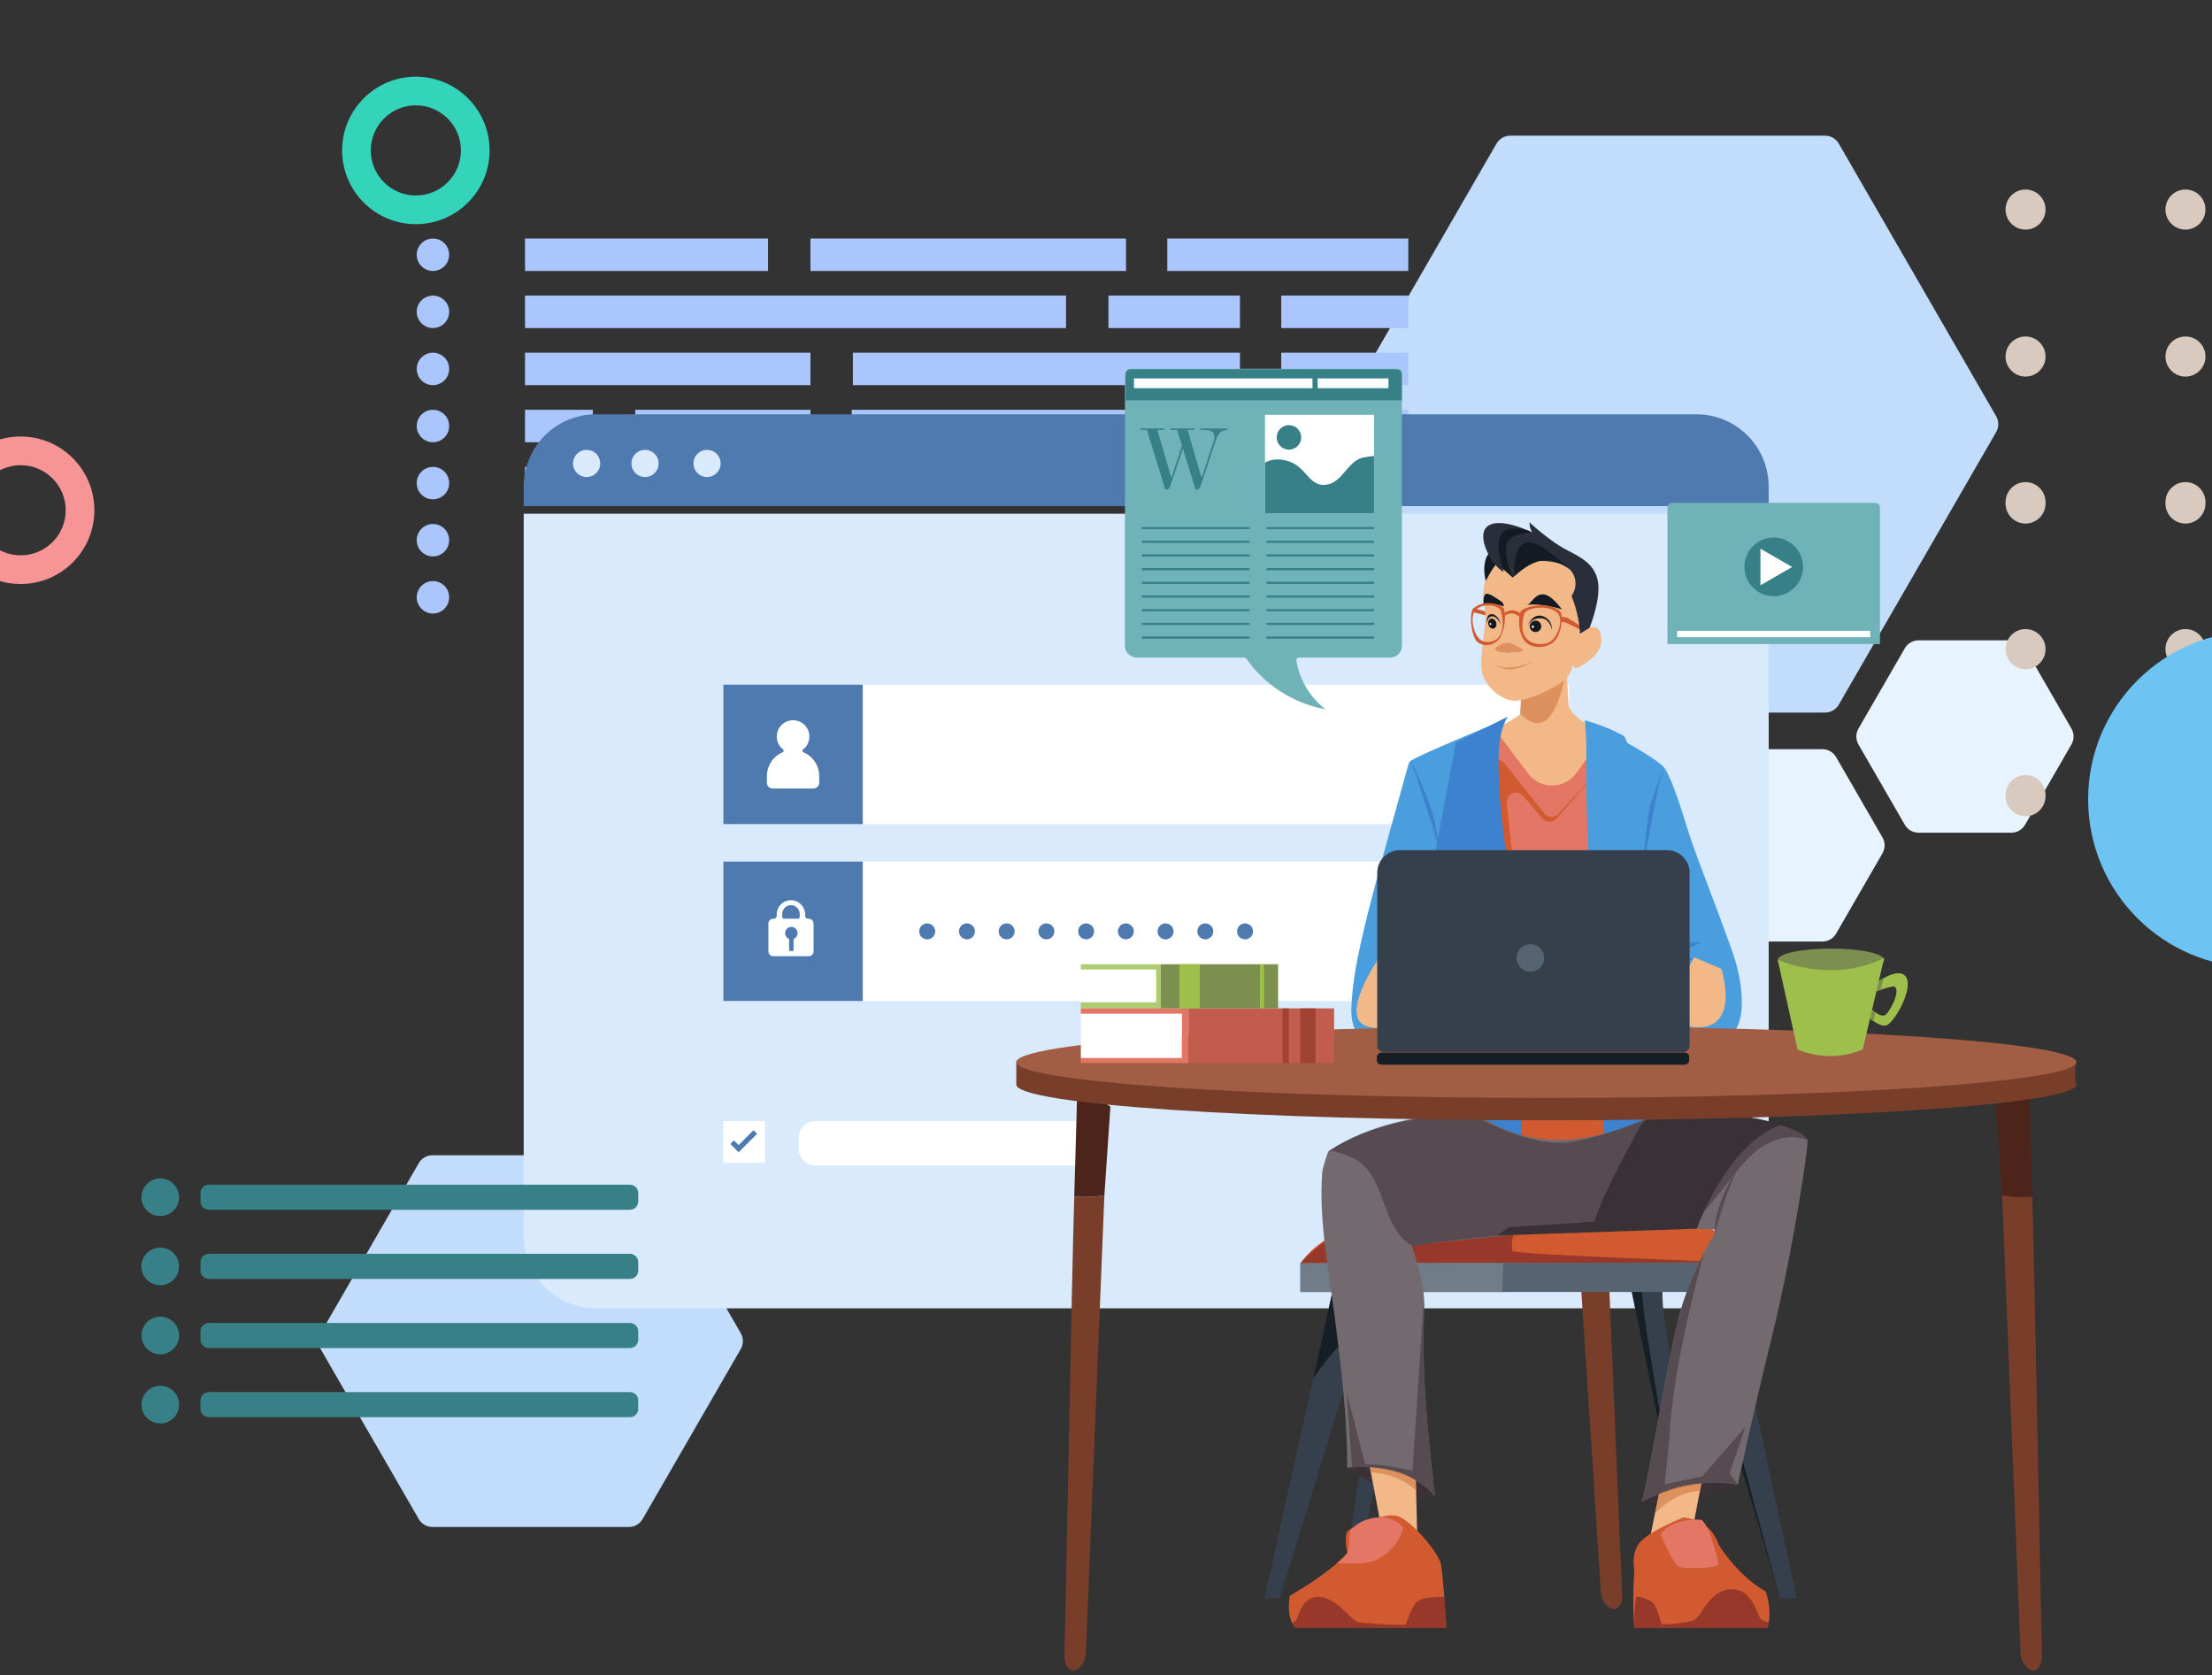 <svg width="375" height="284" viewBox="0 0 375 284" fill="none" xmlns="http://www.w3.org/2000/svg">
<rect x="0" y="0" width="375" height="284" fill="#333333" stroke="none"/>
<path d="M311.72 24.333C311.485 23.927 311.146 23.59 310.74 23.356C310.333 23.122 309.872 22.999 309.402 23H256.027C255.558 23 255.097 23.123 254.69 23.357C254.284 23.591 253.946 23.927 253.71 24.333L227.02 70.561C226.786 70.968 226.662 71.429 226.662 71.899C226.662 72.368 226.786 72.83 227.02 73.236L253.71 119.464C253.946 119.87 254.284 120.207 254.69 120.441C255.097 120.675 255.558 120.798 256.027 120.797H309.406C309.875 120.798 310.336 120.675 310.743 120.441C311.15 120.207 311.488 119.87 311.723 119.464L338.412 73.242C338.648 72.835 338.772 72.374 338.772 71.904C338.772 71.434 338.648 70.973 338.412 70.566L311.72 24.333Z" fill="#C2DDFB"/>
<path d="M343.305 109.889C343.069 109.482 342.731 109.146 342.324 108.912C341.918 108.677 341.456 108.555 340.987 108.555H325.247C324.778 108.555 324.317 108.678 323.91 108.912C323.503 109.146 323.165 109.483 322.929 109.889L315.059 123.521C314.825 123.927 314.701 124.389 314.701 124.858C314.701 125.328 314.825 125.789 315.059 126.196L322.929 139.827C323.165 140.233 323.503 140.57 323.91 140.804C324.317 141.038 324.778 141.161 325.247 141.161H340.987C341.456 141.161 341.918 141.038 342.324 140.804C342.731 140.57 343.069 140.233 343.305 139.827L351.175 126.196C351.41 125.789 351.533 125.328 351.533 124.858C351.533 124.389 351.41 123.927 351.175 123.521L343.305 109.889Z" fill="#E7F3FF"/>
<path d="M311.27 128.337C311.034 127.931 310.696 127.594 310.289 127.36C309.883 127.126 309.421 127.003 308.952 127.004H293.212C292.743 127.004 292.282 127.127 291.875 127.361C291.468 127.595 291.13 127.931 290.894 128.337L283.024 141.968C282.79 142.375 282.666 142.836 282.666 143.306C282.666 143.776 282.79 144.237 283.024 144.644L290.894 158.276C291.13 158.682 291.468 159.019 291.875 159.253C292.282 159.487 292.743 159.61 293.212 159.609H308.952C309.421 159.61 309.883 159.487 310.289 159.253C310.696 159.019 311.034 158.682 311.27 158.276L319.14 144.647C319.374 144.24 319.498 143.779 319.498 143.309C319.498 142.84 319.374 142.378 319.14 141.972L311.27 128.337Z" fill="#E7F3FF"/>
<path d="M108.935 197.17C108.699 196.764 108.361 196.428 107.955 196.194C107.548 195.96 107.087 195.837 106.618 195.837H73.317C72.848 195.837 72.387 195.96 71.98 196.194C71.574 196.428 71.236 196.764 71 197.17L54.35 226.009C54.116 226.416 53.992 226.878 53.992 227.347C53.992 227.817 54.116 228.279 54.35 228.686L71 257.524C71.236 257.93 71.574 258.267 71.98 258.501C72.387 258.735 72.848 258.858 73.317 258.858H106.618C107.087 258.858 107.548 258.735 107.955 258.501C108.361 258.267 108.699 257.93 108.935 257.524L125.586 228.686C125.82 228.279 125.944 227.817 125.944 227.347C125.944 226.878 125.82 226.416 125.586 226.009L108.935 197.17Z" fill="#C2DDFB"/>
<path d="M73.398 40.433C72.853 40.433 72.321 40.594 71.868 40.897C71.416 41.199 71.063 41.629 70.854 42.131C70.646 42.634 70.591 43.188 70.697 43.722C70.803 44.256 71.065 44.746 71.45 45.131C71.835 45.516 72.326 45.778 72.859 45.885C73.393 45.991 73.947 45.937 74.45 45.728C74.953 45.52 75.383 45.167 75.685 44.715C75.987 44.262 76.149 43.73 76.149 43.185C76.149 42.456 75.859 41.756 75.343 41.24C74.827 40.724 74.128 40.434 73.398 40.433Z" fill="#AAC6FC"/>
<path d="M130.206 40.433H89.004V45.938H130.206V40.433Z" fill="#AAC6FC"/>
<path d="M190.892 40.433H137.396V45.938H190.892V40.433Z" fill="#AAC6FC"/>
<path d="M238.749 40.433H197.891V45.938H238.749V40.433Z" fill="#AAC6FC"/>
<path d="M73.398 50.112C72.854 50.112 72.322 50.273 71.869 50.575C71.416 50.877 71.064 51.306 70.855 51.809C70.646 52.312 70.591 52.865 70.697 53.398C70.802 53.932 71.064 54.423 71.448 54.808C71.833 55.193 72.323 55.456 72.856 55.563C73.389 55.67 73.943 55.616 74.446 55.409C74.949 55.201 75.379 54.849 75.682 54.398C75.986 53.946 76.148 53.414 76.149 52.87C76.15 52.508 76.079 52.15 75.941 51.815C75.803 51.481 75.601 51.177 75.345 50.92C75.09 50.664 74.786 50.461 74.452 50.322C74.118 50.184 73.76 50.112 73.398 50.112Z" fill="#AAC6FC"/>
<path d="M180.726 50.112H89.004V55.617H180.726V50.112Z" fill="#AAC6FC"/>
<path d="M210.212 50.112H187.918V55.617H210.212V50.112Z" fill="#AAC6FC"/>
<path d="M238.75 50.112H217.209V55.617H238.75V50.112Z" fill="#AAC6FC"/>
<path d="M73.398 59.79C72.853 59.79 72.321 59.951 71.868 60.253C71.416 60.555 71.063 60.985 70.854 61.488C70.646 61.991 70.591 62.544 70.697 63.078C70.803 63.612 71.065 64.103 71.45 64.488C71.835 64.873 72.326 65.135 72.859 65.241C73.393 65.347 73.947 65.293 74.45 65.085C74.953 64.876 75.383 64.524 75.685 64.071C75.987 63.618 76.149 63.086 76.149 62.542C76.149 61.812 75.859 61.112 75.343 60.596C74.827 60.08 74.128 59.79 73.398 59.79Z" fill="#AAC6FC"/>
<path d="M137.398 59.79H89.004V65.294H137.398V59.79Z" fill="#AAC6FC"/>
<path d="M210.211 59.79H144.59V65.294H210.211V59.79Z" fill="#AAC6FC"/>
<path d="M238.75 59.79H217.209V65.294H238.75V59.79Z" fill="#AAC6FC"/>
<path d="M73.398 69.469C72.853 69.468 72.321 69.63 71.868 69.932C71.416 70.234 71.063 70.664 70.854 71.167C70.646 71.67 70.591 72.223 70.697 72.757C70.803 73.291 71.065 73.781 71.45 74.166C71.835 74.552 72.326 74.814 72.859 74.92C73.393 75.026 73.947 74.972 74.45 74.764C74.953 74.555 75.383 74.203 75.685 73.75C75.987 73.297 76.149 72.765 76.149 72.221C76.149 71.491 75.859 70.791 75.343 70.275C74.827 69.759 74.128 69.469 73.398 69.469Z" fill="#AAC6FC"/>
<path d="M100.498 69.469H89.004V74.973H100.498V69.469Z" fill="#AAC6FC"/>
<path d="M137.398 69.469H107.689V74.973H137.398V69.469Z" fill="#AAC6FC"/>
<path d="M238.749 69.469H144.395V74.973H238.749V69.469Z" fill="#AAC6FC"/>
<path d="M73.398 79.148C72.853 79.147 72.321 79.309 71.868 79.611C71.416 79.913 71.063 80.343 70.854 80.846C70.646 81.349 70.591 81.903 70.697 82.436C70.803 82.97 71.066 83.461 71.451 83.846C71.836 84.231 72.326 84.493 72.86 84.599C73.394 84.705 73.948 84.651 74.451 84.442C74.953 84.234 75.383 83.881 75.686 83.428C75.988 82.975 76.149 82.443 76.149 81.899C76.149 81.169 75.859 80.469 75.343 79.953C74.827 79.437 74.127 79.148 73.398 79.148Z" fill="#AAC6FC"/>
<path d="M130.206 79.148H89.004V84.652H130.206V79.148Z" fill="#AAC6FC"/>
<path d="M210.209 79.148H137.396V84.652H210.209V79.148Z" fill="#AAC6FC"/>
<path d="M238.75 79.148H217.209V84.652H238.75V79.148Z" fill="#AAC6FC"/>
<path d="M73.398 88.825C72.853 88.825 72.321 88.986 71.868 89.288C71.416 89.591 71.063 90.02 70.854 90.523C70.646 91.026 70.591 91.58 70.697 92.114C70.803 92.648 71.065 93.138 71.45 93.523C71.835 93.908 72.326 94.17 72.859 94.277C73.393 94.383 73.947 94.329 74.45 94.12C74.953 93.912 75.383 93.559 75.685 93.107C75.987 92.654 76.149 92.122 76.149 91.577C76.149 90.848 75.859 90.148 75.343 89.632C74.827 89.116 74.128 88.826 73.398 88.825Z" fill="#AAC6FC"/>
<path d="M158 88.825H89.004V94.33H158V88.825Z" fill="#AAC6FC"/>
<path d="M190.894 88.825H165.191V94.33H190.894V88.825Z" fill="#AAC6FC"/>
<path d="M238.749 88.825H197.891V94.33H238.749V88.825Z" fill="#AAC6FC"/>
<path d="M73.398 98.504C72.853 98.504 72.321 98.665 71.868 98.968C71.416 99.27 71.063 99.7 70.854 100.203C70.646 100.706 70.591 101.259 70.697 101.793C70.803 102.327 71.066 102.817 71.451 103.202C71.836 103.587 72.326 103.85 72.86 103.956C73.394 104.062 73.948 104.007 74.451 103.799C74.953 103.59 75.383 103.237 75.686 102.785C75.988 102.332 76.149 101.8 76.149 101.255C76.149 100.526 75.859 99.826 75.343 99.31C74.827 98.794 74.127 98.504 73.398 98.504Z" fill="#AAC6FC"/>
<path d="M111.993 98.504H89.004V104.009H111.993V98.504Z" fill="#AAC6FC"/>
<path d="M210.213 98.504H119.186V104.009H210.213V98.504Z" fill="#AAC6FC"/>
<path d="M238.75 98.504H217.209V104.009H238.75V98.504Z" fill="#AAC6FC"/>
<path d="M287.602 70.237H101.023C97.777 70.237 94.663 71.527 92.368 73.822C90.073 76.118 88.783 79.231 88.783 82.478V85.804H299.842V82.478C299.842 79.231 298.553 76.118 296.257 73.822C293.962 71.527 290.849 70.237 287.602 70.237Z" fill="#4E7AAF"/>
<path d="M88.783 209.55C88.783 211.158 89.1 212.749 89.715 214.235C90.33 215.72 91.231 217.069 92.368 218.206C93.504 219.343 94.854 220.244 96.339 220.859C97.824 221.475 99.416 221.791 101.023 221.791H287.602C289.21 221.791 290.801 221.475 292.287 220.859C293.772 220.244 295.121 219.343 296.258 218.206C297.394 217.069 298.296 215.72 298.911 214.235C299.526 212.749 299.842 211.158 299.842 209.55V87.092H88.783V209.55Z" fill="#D8EAFC"/>
<path d="M265.992 116.065H122.629V139.704H265.992V116.065Z" fill="white"/>
<path d="M146.268 116.065H122.629V139.704H146.268V116.065Z" fill="#4E7AAF"/>
<path d="M136.193 127.518C136.149 127.5 136.111 127.47 136.083 127.432C136.054 127.394 136.036 127.349 136.03 127.302C136.024 127.255 136.03 127.207 136.048 127.163C136.066 127.119 136.095 127.081 136.133 127.052C136.424 126.83 136.668 126.552 136.851 126.235C137.033 125.917 137.15 125.566 137.195 125.203C137.242 124.828 137.211 124.447 137.105 124.084C136.998 123.721 136.819 123.384 136.577 123.094C136.336 122.803 136.037 122.565 135.7 122.394C135.362 122.223 134.994 122.123 134.616 122.1C134.239 122.077 133.861 122.132 133.506 122.261C133.15 122.39 132.825 122.591 132.55 122.85C132.275 123.11 132.057 123.423 131.907 123.77C131.758 124.117 131.682 124.492 131.683 124.87C131.683 125.291 131.78 125.707 131.968 126.085C132.155 126.463 132.426 126.793 132.762 127.048C132.799 127.078 132.829 127.117 132.847 127.161C132.865 127.206 132.871 127.254 132.865 127.301C132.859 127.349 132.84 127.394 132.812 127.432C132.783 127.47 132.745 127.501 132.701 127.52C131.904 127.858 131.224 128.422 130.746 129.144C130.268 129.865 130.013 130.711 130.012 131.576V132.687C130.012 132.816 130.037 132.944 130.086 133.063C130.135 133.182 130.208 133.291 130.299 133.382C130.39 133.473 130.498 133.545 130.617 133.595C130.736 133.644 130.864 133.67 130.993 133.67H137.905C138.034 133.67 138.162 133.644 138.281 133.595C138.4 133.545 138.508 133.473 138.599 133.382C138.69 133.291 138.763 133.182 138.812 133.063C138.861 132.944 138.886 132.816 138.886 132.687V131.576C138.885 130.71 138.629 129.864 138.15 129.142C137.671 128.421 136.99 127.856 136.193 127.518Z" fill="white"/>
<path d="M265.992 146.053H122.629V169.692H265.992V146.053Z" fill="white"/>
<path d="M146.268 146.053H122.629V169.692H146.268V146.053Z" fill="#4E7AAF"/>
<path d="M137.09 155.744H136.979C136.855 155.744 136.736 155.694 136.648 155.607C136.56 155.519 136.51 155.399 136.51 155.275V155.077C136.51 153.818 135.571 152.727 134.318 152.613C133.983 152.582 133.645 152.621 133.326 152.728C133.007 152.835 132.714 153.007 132.466 153.234C132.217 153.46 132.018 153.736 131.882 154.044C131.746 154.351 131.675 154.684 131.675 155.021V155.275C131.675 155.399 131.625 155.519 131.537 155.607C131.45 155.694 131.33 155.744 131.206 155.744H131.095C130.877 155.744 130.668 155.831 130.513 155.986C130.359 156.14 130.272 156.349 130.271 156.567V161.274C130.271 161.493 130.358 161.703 130.512 161.859C130.666 162.014 130.876 162.102 131.095 162.104H137.095C137.204 162.104 137.312 162.083 137.413 162.041C137.514 161.999 137.605 161.938 137.682 161.861C137.76 161.784 137.821 161.692 137.863 161.592C137.904 161.491 137.926 161.383 137.926 161.274V156.567C137.925 156.458 137.903 156.351 137.861 156.25C137.818 156.15 137.756 156.059 137.679 155.982C137.601 155.906 137.509 155.845 137.408 155.805C137.307 155.764 137.199 155.743 137.09 155.744ZM134.535 159.175V161.126C134.535 161.149 134.526 161.171 134.509 161.187C134.493 161.204 134.471 161.213 134.448 161.213H133.865C133.842 161.212 133.82 161.203 133.803 161.187C133.787 161.171 133.778 161.149 133.777 161.126V159.175C133.547 159.086 133.354 158.92 133.234 158.705C133.113 158.489 133.072 158.239 133.117 157.996C133.162 157.753 133.291 157.534 133.48 157.376C133.67 157.218 133.909 157.132 134.156 157.132C134.403 157.132 134.642 157.218 134.832 157.376C135.021 157.534 135.15 157.753 135.195 157.996C135.24 158.239 135.199 158.489 135.078 158.705C134.957 158.92 134.765 159.086 134.535 159.175ZM135.581 155.404C135.581 155.494 135.546 155.581 135.482 155.644C135.418 155.708 135.332 155.744 135.241 155.744H132.944C132.854 155.744 132.767 155.708 132.703 155.644C132.64 155.581 132.604 155.494 132.604 155.404V154.931C132.604 154.714 132.652 154.5 132.743 154.303C132.835 154.106 132.968 153.932 133.134 153.792C133.299 153.653 133.494 153.551 133.703 153.493C133.912 153.436 134.131 153.425 134.345 153.462C134.696 153.527 135.013 153.714 135.24 153.99C135.467 154.267 135.588 154.614 135.584 154.972L135.581 155.404Z" fill="white"/>
<path d="M157.188 156.536C156.921 156.536 156.659 156.615 156.436 156.764C156.214 156.912 156.04 157.123 155.937 157.371C155.835 157.618 155.808 157.89 155.86 158.153C155.912 158.415 156.041 158.657 156.23 158.846C156.419 159.035 156.66 159.164 156.923 159.217C157.185 159.269 157.458 159.242 157.705 159.14C157.952 159.037 158.164 158.864 158.312 158.641C158.461 158.419 158.541 158.157 158.541 157.889C158.541 157.531 158.398 157.187 158.145 156.933C157.891 156.679 157.547 156.536 157.188 156.536Z" fill="#4E7AAF"/>
<path d="M163.924 159.239C164.671 159.239 165.277 158.633 165.277 157.886C165.277 157.139 164.671 156.533 163.924 156.533C163.176 156.533 162.57 157.139 162.57 157.886C162.57 158.633 163.176 159.239 163.924 159.239Z" fill="#4E7AAF"/>
<path d="M170.658 159.239C171.405 159.239 172.011 158.633 172.011 157.886C172.011 157.139 171.405 156.533 170.658 156.533C169.911 156.533 169.305 157.139 169.305 157.886C169.305 158.633 169.911 159.239 170.658 159.239Z" fill="#4E7AAF"/>
<path d="M177.394 159.239C178.142 159.239 178.748 158.633 178.748 157.886C178.748 157.139 178.142 156.533 177.394 156.533C176.647 156.533 176.041 157.139 176.041 157.886C176.041 158.633 176.647 159.239 177.394 159.239Z" fill="#4E7AAF"/>
<path d="M184.129 159.239C184.876 159.239 185.482 158.633 185.482 157.886C185.482 157.139 184.876 156.533 184.129 156.533C183.381 156.533 182.775 157.139 182.775 157.886C182.775 158.633 183.381 159.239 184.129 159.239Z" fill="#4E7AAF"/>
<path d="M190.865 159.239C191.612 159.239 192.218 158.633 192.218 157.886C192.218 157.139 191.612 156.533 190.865 156.533C190.118 156.533 189.512 157.139 189.512 157.886C189.512 158.633 190.118 159.239 190.865 159.239Z" fill="#4E7AAF"/>
<path d="M197.599 156.536C197.332 156.536 197.07 156.615 196.848 156.764C196.625 156.913 196.452 157.124 196.349 157.371C196.247 157.619 196.22 157.891 196.272 158.153C196.324 158.416 196.453 158.657 196.642 158.846C196.832 159.036 197.073 159.164 197.335 159.217C197.598 159.269 197.87 159.242 198.117 159.14C198.365 159.037 198.576 158.864 198.725 158.641C198.873 158.419 198.953 158.157 198.953 157.889C198.953 157.712 198.918 157.536 198.85 157.371C198.782 157.207 198.682 157.058 198.557 156.932C198.431 156.806 198.282 156.707 198.117 156.639C197.953 156.571 197.777 156.536 197.599 156.536Z" fill="#4E7AAF"/>
<path d="M204.336 159.239C205.083 159.239 205.689 158.633 205.689 157.886C205.689 157.139 205.083 156.533 204.336 156.533C203.588 156.533 202.982 157.139 202.982 157.886C202.982 158.633 203.588 159.239 204.336 159.239Z" fill="#4E7AAF"/>
<path d="M211.072 156.536C210.804 156.536 210.543 156.615 210.32 156.764C210.098 156.913 209.924 157.124 209.822 157.371C209.719 157.619 209.693 157.891 209.745 158.153C209.797 158.416 209.926 158.657 210.115 158.846C210.304 159.036 210.546 159.164 210.808 159.217C211.071 159.269 211.343 159.242 211.59 159.14C211.837 159.037 212.049 158.864 212.197 158.641C212.346 158.419 212.425 158.157 212.425 157.889C212.426 157.712 212.391 157.536 212.323 157.371C212.255 157.207 212.155 157.058 212.029 156.932C211.904 156.806 211.754 156.707 211.59 156.639C211.426 156.571 211.25 156.536 211.072 156.536Z" fill="#4E7AAF"/>
<path d="M129.692 190.046H122.629V197.109H129.692V190.046Z" fill="white"/>
<path d="M125.219 194.118L124.418 193.318L123.811 193.926L125.219 195.334L128.342 192.211L127.734 191.604L125.219 194.118Z" fill="#4E7AAF"/>
<path d="M184.725 190.046H138.273C136.677 190.046 135.383 191.34 135.383 192.936V194.704C135.383 196.3 136.677 197.594 138.273 197.594H184.725C186.321 197.594 187.615 196.3 187.615 194.704V192.936C187.615 191.34 186.321 190.046 184.725 190.046Z" fill="white"/>
<path d="M263.871 188.448H256.92C255.748 188.448 254.799 189.398 254.799 190.569V191.867C254.799 193.038 255.748 193.988 256.92 193.988H263.871C265.042 193.988 265.992 193.038 265.992 191.867V190.569C265.992 189.398 265.042 188.448 263.871 188.448Z" fill="white"/>
<path d="M99.449 76.258C98.993 76.258 98.547 76.393 98.168 76.646C97.788 76.9 97.493 77.26 97.318 77.681C97.144 78.103 97.098 78.567 97.187 79.014C97.276 79.462 97.496 79.873 97.818 80.195C98.141 80.518 98.552 80.738 98.999 80.827C99.447 80.916 99.91 80.87 100.332 80.695C100.753 80.521 101.114 80.225 101.367 79.846C101.621 79.466 101.756 79.02 101.756 78.564C101.756 77.953 101.513 77.366 101.08 76.933C100.648 76.501 100.061 76.258 99.449 76.258Z" fill="#D8EAFC"/>
<path d="M109.354 76.258C108.897 76.258 108.451 76.393 108.072 76.646C107.693 76.9 107.397 77.26 107.222 77.681C107.048 78.103 107.002 78.567 107.091 79.014C107.18 79.462 107.4 79.873 107.722 80.195C108.045 80.518 108.456 80.738 108.904 80.827C109.351 80.916 109.815 80.87 110.236 80.695C110.658 80.521 111.018 80.225 111.271 79.846C111.525 79.466 111.66 79.02 111.66 78.564C111.66 78.261 111.601 77.961 111.485 77.681C111.369 77.401 111.199 77.147 110.985 76.933C110.771 76.719 110.516 76.549 110.236 76.433C109.957 76.317 109.656 76.257 109.354 76.258Z" fill="#D8EAFC"/>
<path d="M119.865 76.258C119.409 76.258 118.963 76.393 118.584 76.646C118.204 76.9 117.909 77.26 117.734 77.681C117.56 78.103 117.514 78.567 117.603 79.014C117.692 79.462 117.912 79.873 118.234 80.195C118.557 80.518 118.968 80.738 119.415 80.827C119.863 80.916 120.326 80.87 120.748 80.695C121.169 80.521 121.53 80.225 121.783 79.846C122.037 79.466 122.172 79.02 122.172 78.564C122.172 77.953 121.929 77.366 121.496 76.933C121.064 76.501 120.477 76.258 119.865 76.258Z" fill="#D8EAFC"/>
<path d="M30.115 204.18C30.789 202.552 30.016 200.686 28.389 200.012C26.761 199.338 24.895 200.11 24.221 201.738C23.547 203.366 24.32 205.232 25.947 205.906C27.575 206.58 29.441 205.807 30.115 204.18Z" fill="#388087"/>
<path d="M106.795 200.833H35.394C34.618 200.833 33.988 201.462 33.988 202.238V203.68C33.988 204.457 34.618 205.086 35.394 205.086H106.795C107.571 205.086 108.2 204.457 108.2 203.68V202.238C108.2 201.462 107.571 200.833 106.795 200.833Z" fill="#388087"/>
<path d="M27.89 217.791C29.605 217.386 30.667 215.668 30.262 213.953C29.858 212.238 28.14 211.176 26.425 211.581C24.71 211.986 23.648 213.704 24.053 215.419C24.458 217.133 26.176 218.195 27.89 217.791Z" fill="#388087"/>
<path d="M106.795 212.552H35.394C34.618 212.552 33.988 213.182 33.988 213.958V215.4C33.988 216.176 34.618 216.806 35.394 216.806H106.795C107.571 216.806 108.2 216.176 108.2 215.4V213.958C108.2 213.182 107.571 212.552 106.795 212.552Z" fill="#388087"/>
<path d="M27.689 229.54C29.428 229.258 30.608 227.619 30.326 225.88C30.044 224.141 28.405 222.961 26.666 223.243C24.927 223.525 23.746 225.164 24.029 226.903C24.311 228.642 25.95 229.823 27.689 229.54Z" fill="#388087"/>
<path d="M106.795 224.271H35.394C34.618 224.271 33.988 224.901 33.988 225.677V227.119C33.988 227.895 34.618 228.525 35.394 228.525H106.795C107.571 228.525 108.2 227.895 108.2 227.119V225.677C108.2 224.901 107.571 224.271 106.795 224.271Z" fill="#388087"/>
<path d="M27.691 241.26C29.43 240.978 30.61 239.339 30.328 237.6C30.046 235.861 28.407 234.68 26.668 234.962C24.929 235.245 23.748 236.883 24.031 238.622C24.313 240.361 25.951 241.542 27.691 241.26Z" fill="#388087"/>
<path d="M106.795 235.991H35.394C34.618 235.991 33.988 236.62 33.988 237.397V238.839C33.988 239.615 34.618 240.244 35.394 240.244H106.795C107.571 240.244 108.2 239.615 108.2 238.839V237.397C108.2 236.62 107.571 235.991 106.795 235.991Z" fill="#388087"/>
<path d="M274.215 272.571C273.68 272.942 272.898 272.956 271.888 271.566C271.619 271.177 271.457 270.725 271.418 270.254L267.006 202.241C268.684 202.54 270.39 202.659 272.093 202.595C272.828 216.422 274.796 266.545 275.02 270.578C275.062 271.405 274.762 272.191 274.215 272.571Z" fill="#783E2A"/>
<path d="M271.284 185.939C271.242 186.333 271.608 193.573 272.088 202.596C270.385 202.66 268.679 202.541 267.001 202.243L265.734 189.08L271.284 185.939Z" fill="#4C2419"/>
<path fill-rule="evenodd" clip-rule="evenodd" d="M220.408 214.24C220.408 214.24 224.26 207.906 233.771 207.308C243.282 206.709 281.427 204.769 286.521 206.559C293.37 208.965 295.431 214.24 295.431 214.24H220.408Z" fill="#D15A30"/>
<g opacity="0.54">
<path fill-rule="evenodd" clip-rule="evenodd" d="M295.241 214.014C295.241 214.014 256.476 212.709 256.385 212.046C255.819 207.976 259.061 206.123 259.061 206.123C259.061 206.123 233.507 206.476 228.814 208.231C224.121 209.985 220.461 214.138 220.461 214.138L295.241 214.014Z" fill="#681C27"/>
</g>
<path fill-rule="evenodd" clip-rule="evenodd" d="M235.244 218.451L227.25 270.984H229.011L240.111 218.451H235.244Z" fill="#36404C"/>
<path fill-rule="evenodd" clip-rule="evenodd" d="M281.828 218.891H276.476L276.445 219.023H276.648L287.251 270.984H289.151L282.139 223.286C281.926 221.831 281.822 220.362 281.828 218.891Z" fill="#36404C"/>
<path fill-rule="evenodd" clip-rule="evenodd" d="M278.393 218.945H276.631L287.25 270.983C287.25 270.983 278.405 225.339 278.393 218.945Z" fill="#161E26"/>
<path fill-rule="evenodd" clip-rule="evenodd" d="M239.051 223.708C239.051 223.708 235.176 228.591 232.918 233.73L235.127 219.207L239.995 219.023L239.051 223.708Z" fill="#161E26"/>
<path fill-rule="evenodd" clip-rule="evenodd" d="M226.009 218.451L214.357 270.984H216.924L233.104 218.451H226.009Z" fill="#36404C"/>
<path fill-rule="evenodd" clip-rule="evenodd" d="M220.457 214.14V219.022H296.02V214.012L220.457 214.14Z" fill="#566371"/>
<path fill-rule="evenodd" clip-rule="evenodd" d="M254.87 214.087L254.645 219.022H220.457V214.14L254.87 214.087Z" fill="#707C87"/>
<path fill-rule="evenodd" clip-rule="evenodd" d="M293.915 218.891H286.114L286.068 219.023H286.362L301.816 270.984H304.584L294.362 223.286C294.055 221.842 293.905 220.368 293.915 218.891Z" fill="#36404C"/>
<path fill-rule="evenodd" clip-rule="evenodd" d="M288.908 218.945H286.34L301.816 270.983C301.816 270.983 288.925 225.339 288.908 218.945Z" fill="#161E26"/>
<path fill-rule="evenodd" clip-rule="evenodd" d="M231.558 223.708C231.558 223.708 225.909 228.591 222.619 233.73L225.839 219.207L232.935 219.023L231.558 223.708Z" fill="#161E26"/>
<path d="M253.539 122.637C253.539 122.637 253.331 123.417 253.331 123.42L253.312 123.502C253.312 123.502 246.096 150.829 242.597 164.098V165.828C242.597 166.395 249.197 171.971 249.656 173.817C249.88 174.714 245.421 175.829 244.822 175.994C241.497 176.913 237.817 177.601 234.37 177.117C232.763 176.892 231.033 176.351 230.045 174.986C228.933 173.462 229.056 171.425 229.161 169.64C229.465 164.796 230.644 160.07 231.756 155.362C232.868 150.654 238.8 129.453 238.81 129.442C238.888 129.264 239.003 129.104 239.148 128.974C239.168 128.96 239.19 128.947 239.216 128.932H239.222C240.166 128.34 243.48 126.881 246.682 125.512C249.493 124.312 252.218 123.188 253.179 122.793C253.409 122.692 253.539 122.637 253.539 122.637Z" fill="#4A9EDD"/>
<path d="M265.405 109.616C265.405 109.616 265.804 117.648 265.9 119.395C265.995 121.142 269.803 123.265 269.803 123.265C269.803 123.265 268.702 138.093 263.218 138.536C257.734 138.978 252.715 123.932 252.715 123.932C252.715 123.932 257.58 121.594 257.713 120.949C257.847 120.304 257.852 118.345 257.852 118.345C257.852 118.345 262.561 114.453 265.405 109.616Z" fill="#F3B888"/>
<g style="mix-blend-mode:multiply" opacity="0.6">
<path d="M265.59 112.672C265.59 112.672 264.002 127.418 257.715 120.951L257.853 118.346C257.853 118.346 262.396 116.739 265.403 109.617L265.59 112.672Z" fill="#CF7743"/>
</g>
<path d="M251.82 115.395C251.82 115.395 251.82 115.402 251.83 115.409C252.805 117.125 254.722 118.602 256.473 118.784C258.743 119.024 263.366 116.699 264.912 115.547C265.608 115.054 266.131 114.353 266.406 113.545C266.996 111.777 267.378 109.378 268.096 107.432C268.233 107.062 268.361 106.712 268.479 106.367C269.333 103.896 269.709 101.995 269.386 99.694C269.015 97.07 264.291 94.981 263.641 94.576C258.16 91.177 254.217 93.748 252.723 96.243C252.273 97.006 251.94 97.832 251.734 98.694V98.703C251.514 99.584 251.425 100.493 251.47 101.4C251.47 101.4 251.594 102.017 251.704 102.847C251.722 102.97 251.736 103.102 251.752 103.236C251.802 103.679 251.806 104.373 251.815 104.829C251.83 105.591 251.591 107.176 251.38 109.048C251.356 109.251 251.334 109.456 251.311 109.659C251.146 111.273 251.047 112.872 251.234 113.86C251.343 114.401 251.541 114.919 251.82 115.395Z" fill="#F3B888"/>
<path d="M267.45 107.573C267.45 107.573 268.839 106.236 270.201 106.304C271.562 106.372 271.864 108.856 270.965 110.31C270.067 111.765 269.067 112.176 267.852 113.029C266.636 113.881 266.229 111.84 266.229 111.84C266.229 111.84 265.694 108.94 267.45 107.573Z" fill="#F3B888"/>
<path d="M259.363 106.403C259.407 106.592 259.507 106.763 259.649 106.895C259.791 107.027 259.969 107.114 260.161 107.145C260.353 107.176 260.549 107.149 260.725 107.069C260.902 106.988 261.05 106.857 261.152 106.692C261.254 106.527 261.305 106.335 261.298 106.141C261.291 105.947 261.227 105.76 261.113 105.602C261 105.445 260.842 105.325 260.66 105.257C260.478 105.189 260.281 105.177 260.092 105.222C259.966 105.251 259.848 105.305 259.743 105.38C259.638 105.456 259.55 105.551 259.482 105.661C259.414 105.771 259.369 105.893 259.348 106.02C259.328 106.147 259.333 106.277 259.363 106.403Z" fill="#141A22"/>
<path d="M259.863 106.443C259.975 106.443 260.065 106.352 260.065 106.24C260.065 106.128 259.975 106.037 259.863 106.037C259.751 106.037 259.66 106.128 259.66 106.24C259.66 106.352 259.751 106.443 259.863 106.443Z" fill="white"/>
<path d="M258.949 106.245C258.949 106.245 259.272 104.875 261.04 104.802C262.808 104.729 263.079 106.779 263.079 106.779C263.079 106.779 263.257 105.172 261.702 104.514C260.055 103.808 259.036 105.673 258.949 106.245Z" fill="#141A22"/>
<path d="M252.34 105.916C252.479 106.372 252.885 106.658 253.245 106.541C253.606 106.425 253.788 105.973 253.648 105.517C253.509 105.061 253.105 104.782 252.743 104.892C252.38 105.002 252.201 105.461 252.34 105.916Z" fill="#141A22"/>
<path d="M252.731 105.943C252.805 105.921 252.842 105.826 252.814 105.732C252.785 105.638 252.701 105.58 252.627 105.603C252.553 105.626 252.515 105.72 252.544 105.814C252.573 105.908 252.656 105.966 252.731 105.943Z" fill="white"/>
<path d="M254.456 105.982C254.456 105.982 253.942 104.51 252.986 104.48C252.029 104.451 252.034 105.988 252.034 105.988C252.034 105.988 251.903 104.42 252.55 104.165C253.196 103.911 254.118 104.446 254.456 105.982Z" fill="#141A22"/>
<g style="mix-blend-mode:multiply" opacity="0.6">
<path d="M259.886 112.149C259.886 112.149 255.624 114.181 253.287 112.497C253.287 112.497 254.428 113.711 256.525 113.441C258.246 113.221 259.886 112.149 259.886 112.149Z" fill="#CF7743"/>
</g>
<path d="M254.984 102.789L254.827 102.273L254.531 101.988C254.531 101.988 252.833 100.72 252.139 100.652C251.444 100.584 251.496 101.82 251.481 102.011C251.466 102.203 251.711 102.671 251.711 102.671C251.711 102.671 252.058 101.857 254.984 102.789Z" fill="#141A22"/>
<path d="M258.957 102.539L259.377 102.236C259.377 102.236 260.409 100.844 261.162 100.794C261.162 100.794 261.647 100.59 262.463 101.015C263.506 101.559 264.802 103.3 264.802 103.3C264.802 103.3 261.278 102.191 258.957 102.539Z" fill="#141A22"/>
<path d="M251.823 104.311L249.711 103.771C249.711 103.771 249.528 103.115 249.819 103.119C250.109 103.122 251.787 103.656 251.787 103.656L251.823 104.311Z" fill="#D15A30"/>
<path d="M250.378 108.727C251.397 109.801 253.632 109.518 254.456 107.825C255.28 106.132 255.232 103.892 254.95 103.199C254.668 102.506 251.717 101.445 249.813 103.119C249.025 103.815 249.36 107.654 250.378 108.727ZM249.984 103.654C251.061 102.09 254.207 102.461 254.484 103.666C255.638 108.673 252.791 109.052 251.547 108.743C249.963 108.349 249.134 104.884 249.984 103.654Z" fill="#D15A30"/>
<path d="M258.286 108.407C259.328 110.073 262.058 109.944 263.308 108.901C264.681 107.75 265.277 104.133 264.297 103.452C261.933 101.822 258.131 102.975 257.803 103.661C257.476 104.347 257.246 106.739 258.286 108.407ZM258.385 104.111C258.705 102.917 262.753 102.445 264.099 103.977C265.161 105.187 264.008 108.691 262.07 109.098C260.545 109.42 257.051 109.077 258.385 104.111Z" fill="#D15A30"/>
<path d="M255.107 103.84L255.138 104.38C256.546 103.361 257.61 104.627 257.61 104.627L257.704 103.946C256.379 102.926 255.107 103.84 255.107 103.84Z" fill="#D15A30"/>
<path d="M264.768 104.549L264.748 105.422C265.019 105.429 265.286 105.483 265.539 105.58C265.873 105.728 268.176 106.879 268.176 106.879L268.647 106.566C268.647 106.566 265.928 104.808 265.654 104.704C265.364 104.623 265.067 104.572 264.768 104.549Z" fill="#D15A30"/>
<path d="M250.269 107.976C249.991 107.736 250.208 109.005 250.93 109.017C251.337 109.024 250.546 108.216 250.269 107.976Z" fill="#D15A30"/>
<path d="M258.489 108.096C258.25 107.89 258.437 108.981 259.058 108.992C259.408 108.998 258.727 108.302 258.489 108.096Z" fill="#D15A30"/>
<g style="mix-blend-mode:multiply" opacity="0.6">
<path d="M256.913 109.411C256.249 109.005 255.499 108.704 254.656 109.173C253.814 109.643 253.309 109.727 253.531 110.111C253.752 110.496 254.676 110.576 254.676 110.576C254.845 110.53 255.024 110.538 255.188 110.598C255.553 110.698 255.94 110.688 256.3 110.57C256.588 110.446 256.678 110.545 256.94 110.597C257.202 110.649 258.219 110.487 258.176 110.216C258.132 109.946 257.579 109.816 256.913 109.411Z" fill="#CF7743"/>
</g>
<path d="M251.83 94.954C251.336 96.765 251.898 98.474 251.898 98.474C251.898 98.474 253.281 95.566 254.577 94.767C255.873 93.967 254.485 91.884 254.485 91.884C254.485 91.884 252.325 93.143 251.83 94.954Z" fill="#141A22"/>
<path d="M265.46 93.15C262.683 91.707 259.29 88.551 259.29 88.551C259.29 88.551 259.251 89.564 259.809 90.293C259.809 90.293 254.181 87.43 252.091 89.29C250.162 91.005 253.032 96.023 254.912 96.966L254.775 96.399L256.473 97.909C256.473 97.909 259.351 95.227 260.894 95.119C262.087 95.036 265.638 95.208 266.695 97.292C267.001 97.877 267.138 98.536 267.09 99.195C267.041 99.853 266.81 100.485 266.421 101.019C266.421 101.019 267.753 104.153 267.854 107.43L269.476 106.425C269.476 106.425 271.684 101.07 270.76 97.967C270.001 95.421 267.876 94.404 265.46 93.15Z" fill="#292E3A"/>
<path fill-rule="evenodd" clip-rule="evenodd" d="M254.351 90.79C253.423 92.819 254.776 96.399 254.776 96.399L256.474 97.909C256.474 97.909 254.265 92.864 255.856 91.473C257.446 90.083 259.81 90.293 259.81 90.293L259.034 89.934C259.034 89.934 255.28 88.761 254.351 90.79Z" fill="#141A22"/>
<path fill-rule="evenodd" clip-rule="evenodd" d="M258.388 92.103C256.28 93.328 256.757 97.652 256.757 97.652C256.757 97.652 258.213 95.95 260.894 95.119C263.576 94.287 266.225 96.634 266.225 96.634C266.225 96.634 260.496 90.878 258.388 92.103Z" fill="#141A22"/>
<path d="M267.241 131.052C266.778 131.697 266.17 132.224 265.466 132.59C264.762 132.957 263.982 133.153 263.188 133.162C262.395 133.172 261.61 132.995 260.897 132.646C260.185 132.297 259.564 131.785 259.085 131.152L253.273 123.455L249.504 127.492L250.677 155.965L252.196 192.899L274.267 194.507L275.186 181.477L278.575 133.409L272.114 124.257L267.241 131.052Z" fill="#E47665"/>
<path d="M271.807 153.235C271.575 151.295 268.734 151.382 268.615 153.328C268.615 153.328 267.539 163.018 267 163.018C266.461 163.018 261.617 161.673 261.079 159.788C260.584 158.068 257.404 150.066 256.853 148.687C256.799 148.552 256.764 148.41 256.749 148.265L255.444 136.156C255.275 134.588 257.233 133.744 258.256 134.943L261.483 138.726C261.633 138.901 261.819 139.042 262.029 139.139C262.238 139.236 262.466 139.286 262.697 139.287C262.927 139.288 263.156 139.239 263.366 139.143C263.576 139.048 263.763 138.909 263.915 138.735L271.306 130.186L264.23 137.949C264.073 138.119 263.881 138.254 263.668 138.344C263.454 138.434 263.224 138.476 262.992 138.469C262.76 138.461 262.533 138.403 262.326 138.299C262.119 138.195 261.937 138.048 261.792 137.867L255.068 129.42C254.865 129.168 254.591 128.984 254.282 128.891C253.972 128.797 253.642 128.799 253.334 128.897C253.026 128.994 252.754 129.182 252.554 129.437C252.355 129.691 252.237 130 252.215 130.322L250.682 155.887C250.682 155.94 250.682 155.995 250.682 156.049L252.141 191.467C252.158 191.86 252.318 192.233 252.592 192.515C252.865 192.797 253.232 192.97 253.624 193L272.667 194.393C273.091 194.424 273.51 194.285 273.832 194.007C274.153 193.729 274.352 193.335 274.383 192.911L275.178 181.634C275.185 181.533 275.183 181.431 275.17 181.331L271.807 153.235Z" fill="#D15A30"/>
<path d="M254.162 132.989C254.021 129.306 253.642 124.804 255.6 121.497C255.353 121.612 255.106 121.744 254.859 121.868L253.376 122.609L246.855 125.87L246.813 125.892C246.69 125.959 246.604 127.004 246.581 127.138C245.711 131.774 244.841 136.41 243.972 141.047C243.609 142.984 243.152 144.877 243.231 146.854C243.305 148.708 243.645 150.537 243.761 152.385C243.979 156.71 245.135 161.057 244.546 165.406C244.126 168.513 241.958 170.939 241.704 174.104C241.704 174.163 241.694 174.227 241.69 174.283C241.234 180.392 242.209 186.516 241.904 192.62L241.87 193.295C242.936 193.227 244.004 193.213 245.071 193.253C249.446 193.25 253.79 193.982 257.922 195.419C258.035 185.565 258.158 175.71 258.293 165.854V165.75L258.33 162.743C257.178 156.328 255.956 149.921 255.152 143.451C254.724 139.974 254.296 136.491 254.162 132.989Z" fill="#3C82CF"/>
<path d="M286.352 141.385C286.352 141.363 286.339 141.342 286.334 141.323C284.727 136.089 283.062 131.04 281.946 129.922C280.942 128.923 278.419 127.376 275.882 125.945C275.795 125.901 275.458 124.911 275.355 124.805C275.355 124.805 275.346 124.805 275.344 124.796C273.221 123.623 270.961 122.719 268.615 122.105C268.678 122.122 268.724 122.393 268.759 122.833C269.088 127.157 268.855 131.561 268.979 135.899C269.238 144.978 269.612 154.055 270.101 163.127C270.573 171.9 270.697 180.884 271.72 189.611C271.826 190.513 273.029 194.849 271.986 195.365C276.165 193.3 280.775 192.263 285.435 192.34C285.131 189.007 284.836 185.674 284.551 182.338C284.354 180.064 284.171 177.788 283.961 175.516V175.492C284.546 176.228 285.978 176.256 286.828 176.428C288.391 176.743 290 176.89 291.568 176.512C297.814 175.002 294.335 163.367 294.287 163.215C293.178 159.312 287.452 144.962 286.352 141.385Z" fill="#4A9EDD"/>
<path d="M287.256 159.739C287.132 159.747 284.651 159.862 284.496 159.787C284.43 159.756 284.102 159.235 284.06 159.158C283.804 158.693 280.928 151.607 280.757 150.228C280.74 150.095 280.73 149.962 280.729 149.829C280.729 148.291 280.002 146.749 279.115 145.523C279.199 145.64 277.407 154.079 277.496 154.404C275.061 153.921 269.894 152.824 269.588 152.767C269.821 152.813 272.306 195.038 271.959 195.038C276.051 193.249 280.41 192.441 285.038 192.614H285.45L283.959 175.511V175.488C283.959 175.488 274.841 169.48 274.837 169.476C274.76 169.431 279.656 160.179 278.576 159.782L287.996 163.28C287.652 163.157 287.319 162.928 287.007 162.748C286.651 162.546 285.525 161.084 285.642 161.018C286.212 160.677 286.838 160.47 287.451 160.223C287.916 160.034 288.27 159.876 288.271 159.782C288.273 159.688 287.308 159.735 287.256 159.739Z" fill="#3C82CF"/>
<path d="M278.574 146.873C278.574 146.873 280.396 137.168 280.696 135.492C280.996 133.817 281.835 130.595 281.835 130.595C281.835 130.595 281.169 132.378 280.094 135.471C279.019 138.564 278.574 146.873 278.574 146.873Z" fill="#3C82CF"/>
<path d="M243.313 139.601C242.804 136.543 239.557 129.646 239.216 128.926L239.188 128.866C239.188 128.866 239.196 128.895 239.209 128.932C239.484 129.781 242.264 138.335 242.776 139.87C243.001 140.545 243.27 141.5 243.517 142.385C243.846 143.595 244.115 144.671 244.125 144.714C244.119 144.67 243.962 143.571 243.653 141.646C243.552 141.043 243.441 140.36 243.313 139.601Z" fill="#3C82CF"/>
<path d="M287.215 162.274C287.215 162.274 279.959 173.817 287.545 174.147C295.131 174.477 291.832 164.253 291.832 164.253L287.215 162.274Z" fill="#F3B888"/>
<path d="M230.334 172.901C232.172 176.208 241.725 172.531 241.725 172.531L242.827 167.019L234.376 161.514C234.376 161.514 228.497 169.593 230.334 172.901Z" fill="#F3B888"/>
<path d="M228.393 248.832C228.393 248.832 234.653 254.071 243.271 253.631C243.271 253.631 240.471 246.932 228.393 248.832Z" fill="#3A3137"/>
<path d="M278.291 254.571C278.291 254.571 284.911 256.391 294.611 251.692C294.611 251.692 290.511 247.751 278.291 254.571Z" fill="#3A3137"/>
<path d="M231.854 246.711L234.314 259.671L240.252 259.971L239.834 243.052L231.854 246.711Z" fill="#F3B888"/>
<path d="M282.786 245.692L279.677 260.918L279.646 261.355C280.624 261.021 281.655 260.872 282.687 260.916C284.009 260.915 285.319 261.155 286.554 261.623L286.602 261.571L286.506 261.532L288.966 248.692L282.786 245.692Z" fill="#F3B888"/>
<path d="M301.736 190.758C294.594 188.754 286.941 188.725 279.617 189.536C279.568 189.541 279.519 189.548 279.47 189.558C279.461 189.559 279.453 189.564 279.448 189.571C271.159 192.969 263.369 194.938 254.787 191.32C253.181 190.643 251.305 189.048 249.551 188.973C241.305 188.636 232.121 190.6 225.197 195.184C225.197 195.184 224.317 197.468 224.157 198.747L224.15 198.817C223.568 206.936 225.262 215.364 226.293 223.391C227.373 231.831 228.393 240.31 228.393 248.831L228.439 248.82C228.48 248.821 228.522 248.817 228.563 248.809C229.779 248.674 231.006 248.648 232.228 248.729H232.297C234.535 248.877 237.424 249.413 240.027 250.944C241.248 251.645 242.341 252.548 243.259 253.616L243.27 253.627C243.27 253.627 241.91 242.506 241.511 234.598C241.112 226.689 241.511 223.106 241.398 219.947C241.284 216.789 239.308 211.154 239.308 211.154C239.308 211.154 243.156 210.618 250.259 209.945L250.577 209.921C262.835 208.656 275.216 207.88 287.54 208.289C289.608 208.357 290.704 208.437 290.704 208.437V209.03C290.704 209.03 289.915 210.344 288.85 212.433L288.839 212.444C287.434 215.22 285.562 219.399 284.466 223.772C282.547 231.433 279.201 252.457 278.299 254.569C279.251 254.074 280.231 253.636 281.234 253.255H281.246C283.557 252.362 285.972 251.763 288.433 251.472C290.491 251.227 292.575 251.3 294.611 251.688C294.611 251.688 296.959 240.51 300.469 226.27C303.98 212.03 306.692 193.794 306.43 193.269C305.983 192.39 304.27 191.499 301.736 190.758Z" fill="#726A6F"/>
<path d="M301.736 190.758C294.569 188.657 286.982 188.723 279.617 189.536C279.567 189.54 279.518 189.548 279.469 189.558C279.46 189.559 279.452 189.564 279.447 189.571C275.467 191.203 271.291 192.66 267.063 193.489C261.255 194.629 254.59 191.602 249.551 188.976C248.544 188.451 246.026 189.032 244.907 189.124C242.567 189.31 240.241 189.64 237.941 190.113C233.446 191.055 229.044 192.639 225.195 195.179C225.754 194.809 228.037 195.774 228.564 195.958C235.249 198.336 233.754 208.02 239.354 211.139C239.91 211.448 242.187 210.769 242.853 210.68C256.92 208.893 271.087 208.016 285.267 208.053C287.789 208.06 293.358 199.35 296.388 196.345C299.085 193.664 302.622 191.823 306.435 193.255C305.983 192.39 304.27 191.499 301.736 190.758Z" fill="#554B51"/>
<path d="M279.469 189.556L278.35 190.46C278.35 190.46 271.328 202.859 270.333 207.111L255.814 208.013L253.816 209.447L287.664 208.289C287.664 208.289 292.649 194.12 301.751 190.759C301.752 190.759 295.54 187.587 279.469 189.556Z" fill="#3A3137"/>
<path d="M288.594 250.259L282.236 251.629L283.034 243.474C283.509 231.662 288.696 213.024 288.854 212.441V212.447C287.448 215.221 285.58 219.395 284.485 223.771C282.566 231.447 279.203 252.53 278.307 254.575C278.307 254.575 286.462 250.072 294.628 251.693L293.215 249.794L295.927 241.825L288.594 250.259Z" fill="#554B51"/>
<path d="M241.392 219.951L239.459 249.349C239.459 249.349 235.311 248.273 231.427 248.19L228.314 236.103L229.21 248.634L228.386 248.83C228.386 248.83 237.901 247.392 243.27 253.631C243.27 253.631 241.911 242.51 241.509 234.593C241.107 226.676 241.515 223.111 241.392 219.951Z" fill="#554B51"/>
<g style="mix-blend-mode:multiply" opacity="0.6">
<path d="M281.237 253.242L280.555 256.62C280.555 256.62 283.575 252.975 288.195 252.739L288.442 251.478C288.442 251.478 285.177 251.364 281.237 253.242Z" fill="#CF7743"/>
</g>
<g style="mix-blend-mode:multiply" opacity="0.6">
<path d="M232.234 248.733L232.4 249.604C232.4 249.604 237.012 249.646 240.071 252.739L240.027 250.942C240.027 250.942 237.718 248.952 232.234 248.733Z" fill="#CF7743"/>
</g>
<path d="M290.711 209.033C290.711 209.033 292.761 201.71 294.601 198.014C293.102 200.396 290.831 204.611 290.711 208.431V209.033Z" fill="#554B51"/>
<path d="M294.602 198.014C295.343 196.828 295.903 196.096 295.903 196.096C295.505 196.396 295.06 197.093 294.602 198.014Z" fill="#554B51"/>
<path fill-rule="evenodd" clip-rule="evenodd" d="M291.329 261.789C291.329 261.789 291.307 261.712 291.267 261.581C290.866 260.472 290.179 259.488 289.276 258.728C288.682 258.235 288.001 257.857 287.268 257.616C286.647 257.415 286.003 257.294 285.352 257.254C285.352 257.254 280.545 259.14 278.432 261.039C276.319 262.938 277.073 266.105 277.073 266.105C277.073 266.105 276.658 271.505 277.073 275.975H299.634C299.746 275.654 299.826 275.322 299.873 274.986V274.979C300.035 273.924 300.111 272.094 299.343 269.789C299.344 269.781 295.045 267.642 291.329 261.789Z" fill="#D15A30"/>
<g opacity="0.54">
<path fill-rule="evenodd" clip-rule="evenodd" d="M298.399 274.296C298.106 273.926 297.684 272.304 296.691 271.027C295.95 270.058 294.876 269.289 293.3 269.412C291.515 269.558 290.345 270.647 289.461 271.789C288.53 272.989 287.922 274.261 287.253 274.589C285.937 275.243 281.715 275.389 281.715 275.389C281.715 275.389 280.983 272.765 280.399 271.889C279.814 271.013 277.415 270.62 277.415 270.62C276.976 272.636 277.076 275.973 277.076 275.973H299.637L299.876 274.985V274.977C299.876 274.977 298.907 274.95 298.399 274.296Z" fill="#681C27"/>
</g>
<path fill-rule="evenodd" clip-rule="evenodd" d="M289.952 260.174C289.952 260.174 289.645 259.413 289.275 258.728C289.006 258.234 288.706 257.774 288.467 257.681C288.321 257.62 287.875 257.589 287.267 257.612C285.56 257.689 282.592 258.251 281.568 260.174C281.568 260.174 282.115 261.505 282.79 262.858C283.437 264.158 284.199 265.466 284.698 265.643C285.721 265.989 291.037 265.881 291.26 265.281C291.398 264.897 290.845 262.981 290.413 261.605C290.16 260.797 289.952 260.174 289.952 260.174Z" fill="#E47665"/>
<path fill-rule="evenodd" clip-rule="evenodd" d="M245.15 275.228L245.135 274.999C244.998 272.671 244.618 266.882 244.283 265.178C244.001 263.771 241.795 260.888 239.696 258.917L239.681 258.91C238.569 257.883 237.498 257.107 236.736 256.947C235.995 256.787 234.91 256.931 233.755 257.228C232.262 257.62 230.82 258.182 229.456 258.902C228.931 259.184 228.559 259.442 228.422 259.633C228.051 260.142 228.118 261.329 228.239 262.211C228.299 262.698 228.383 263.086 228.407 263.231C228.414 263.262 228.422 263.284 228.422 263.284C228.361 263.352 228.298 263.408 228.239 263.482C227.775 263.961 227.28 264.448 226.747 264.913C226.732 264.927 226.718 264.935 226.71 264.942L226.694 264.957C223.225 268.001 218.662 270.495 218.662 270.495C218.632 270.686 218.602 270.876 218.578 271.059C218.331 273.113 218.702 274.421 219.072 275.168L219.087 275.19C219.218 275.473 219.396 275.733 219.612 275.958L219.627 275.973H245.196L245.174 275.602L245.15 275.228Z" fill="#D15A30"/>
<g opacity="0.54">
<path fill-rule="evenodd" clip-rule="evenodd" d="M245.15 275.228L245.135 275L244.846 270.717C244.846 270.717 241.255 270.565 240.175 271.582C239.095 272.599 238.516 275.173 238.227 275.393C237.938 275.612 231.236 275.18 230.156 274.966C229.371 274.814 227.82 272.618 225.864 271.452C225.134 271.011 224.343 270.71 223.517 270.71C223.108 270.7 222.701 270.776 222.324 270.933C221.946 271.09 221.606 271.326 221.326 271.624H221.318C220.26 272.718 220.002 274.466 219.629 274.75L219.074 275.169L219.089 275.191L219.614 275.96L219.629 275.975H245.195L245.173 275.604L245.15 275.228Z" fill="#681C27"/>
</g>
<path fill-rule="evenodd" clip-rule="evenodd" d="M233.756 257.228C231.679 257.328 230.211 258.202 229.457 258.902C229.226 259.089 229.037 259.322 228.902 259.587C228.75 260.013 228.719 261.573 228.613 262.493C228.597 262.663 228.567 262.831 228.522 262.995C228.495 263.078 228.456 263.158 228.408 263.231C228.358 263.317 228.302 263.4 228.24 263.478C227.76 264.096 226.856 264.825 226.711 264.939L226.695 264.953C226.695 264.953 229.746 265.243 232.132 264.817C233.236 264.62 234.48 263.897 235.518 262.923C236.735 261.796 237.678 260.337 237.854 258.959C237.856 258.963 236.696 257.083 233.756 257.228Z" fill="#E47665"/>
<path d="M182.118 202.831C181.641 218.647 180.616 276.004 180.465 280.617C180.435 281.561 180.751 282.471 181.309 282.933C181.866 283.395 182.641 283.427 183.629 281.877C183.899 281.428 184.055 280.918 184.082 280.395L187.225 202.634C185.537 202.909 183.822 202.975 182.118 202.831Z" fill="#783E2A"/>
<path d="M182.117 202.831C183.821 202.975 185.536 202.91 187.224 202.637L188.246 187.606L182.609 183.775C182.658 184.228 182.429 192.509 182.117 202.831Z" fill="#4C2419"/>
<path d="M344.525 202.831C342.821 202.975 341.106 202.91 339.418 202.637L342.562 280.397C342.589 280.921 342.744 281.43 343.014 281.88C344.002 283.431 344.789 283.385 345.334 282.935C345.879 282.485 346.208 281.563 346.177 280.619C346.028 276.004 345.002 218.645 344.525 202.831Z" fill="#783E2A"/>
<path d="M344.034 183.774L338.396 187.605L339.418 202.636C341.106 202.909 342.822 202.974 344.525 202.83C344.214 192.509 343.984 184.228 344.034 183.774Z" fill="#4C2419"/>
<path fill-rule="evenodd" clip-rule="evenodd" d="M351.828 179.926H330.607C314.127 178.619 289.574 177.79 262.151 177.79C234.727 177.79 210.174 178.619 193.694 179.926H172.293V183.785H172.299C172.295 183.808 172.293 183.83 172.293 183.853C172.293 187.203 212.522 189.918 262.147 189.918C311.772 189.918 352.001 187.199 352.001 183.853C351.991 183.712 351.929 183.58 351.828 183.482V179.926Z" fill="#783E2A"/>
<path d="M262.147 186.122C311.772 186.122 352.001 183.407 352.001 180.058C352.001 176.709 311.772 173.995 262.147 173.995C212.522 173.995 172.293 176.709 172.293 180.058C172.293 183.407 212.522 186.122 262.147 186.122Z" fill="#A15E45"/>
<path d="M282.617 144.123H237.313C236.297 144.123 235.323 144.527 234.604 145.245C233.886 145.964 233.482 146.938 233.482 147.954V177.24C233.482 177.54 233.602 177.828 233.814 178.04C234.026 178.252 234.314 178.372 234.614 178.372H285.308C285.609 178.372 285.897 178.252 286.109 178.04C286.321 177.828 286.441 177.54 286.441 177.24V147.954C286.441 146.939 286.039 145.966 285.322 145.248C284.605 144.529 283.632 144.125 282.617 144.123Z" fill="#36404C"/>
<path d="M285.595 178.437H234.2C233.768 178.437 233.418 178.787 233.418 179.219V179.711C233.418 180.143 233.768 180.493 234.2 180.493H285.595C286.027 180.493 286.377 180.143 286.377 179.711V179.219C286.377 178.787 286.027 178.437 285.595 178.437Z" fill="#161E26"/>
<path d="M259.816 164.707C261.091 164.5 261.957 163.298 261.75 162.023C261.543 160.748 260.342 159.882 259.067 160.089C257.792 160.296 256.926 161.497 257.133 162.772C257.34 164.048 258.541 164.914 259.816 164.707Z" fill="#566371"/>
<path d="M317.369 167.134V168.345C317.369 168.345 320.746 166.986 321.199 167.269C322.256 167.942 320.393 171.569 319.586 172.096C318.779 172.622 316.566 170.561 316.566 170.561L315.219 171.233C315.219 171.233 318.377 174.19 319.73 173.854C321.083 173.518 324.491 167.537 323.105 165.575C321.718 163.613 317.369 167.134 317.369 167.134Z" fill="#9EBF4C"/>
<path d="M317.369 168.345C317.369 168.345 318.059 168.056 318.852 167.762C319.017 167.112 319.181 166.462 319.346 165.811C318.654 166.2 317.993 166.643 317.369 167.134V168.345Z" fill="#7C8F4E"/>
<path d="M315.219 171.233C315.966 171.919 316.765 172.546 317.61 173.108C317.714 172.613 317.822 172.119 317.931 171.625C317.45 171.302 316.994 170.945 316.566 170.555L315.219 171.233Z" fill="#7C8F4E"/>
<path d="M310.405 164.672C315.391 164.672 319.433 163.806 319.433 162.738C319.433 161.67 315.391 160.804 310.405 160.804C305.419 160.804 301.377 161.67 301.377 162.738C301.377 163.806 305.419 164.672 310.405 164.672Z" fill="#7C8F4E"/>
<path d="M301.379 162.738L304.729 177.88C304.729 177.88 309.941 180.475 315.804 177.88L319.433 162.366C319.433 162.366 311.99 166.828 301.379 162.738Z" fill="#9EBF4C"/>
<path d="M317.911 85.253H283.477C283.265 85.253 283.062 85.337 282.912 85.487C282.762 85.636 282.678 85.84 282.678 86.051V109.178H318.71V86.051C318.71 85.84 318.626 85.636 318.476 85.487C318.326 85.337 318.123 85.253 317.911 85.253Z" fill="#6FB3B8"/>
<path d="M317.06 106.937H284.328V108.014H317.06V106.937Z" fill="white"/>
<path d="M301.262 101.044C303.993 100.733 305.954 98.267 305.643 95.537C305.332 92.806 302.866 90.845 300.136 91.156C297.405 91.467 295.444 93.933 295.755 96.663C296.066 99.394 298.532 101.355 301.262 101.044Z" fill="#388087"/>
<path d="M298.449 99.217L303.818 96.118L298.449 93.018V99.217Z" fill="white"/>
<path d="M236.503 62.51H191.793C191.506 62.51 191.231 62.624 191.028 62.827C190.825 63.03 190.711 63.306 190.711 63.593V109.484C190.712 110.011 190.923 110.517 191.297 110.889C191.671 111.262 192.178 111.47 192.705 111.469H210.924C210.997 111.468 211.069 111.486 211.134 111.519C211.198 111.553 211.254 111.602 211.295 111.662C214.392 116.133 219.407 119.305 224.707 120.235C222.085 118.202 220.323 115.257 219.772 111.985C219.761 111.921 219.765 111.856 219.782 111.795C219.799 111.733 219.829 111.675 219.871 111.626C219.913 111.577 219.965 111.538 220.024 111.511C220.082 111.484 220.146 111.47 220.21 111.469H235.675C236.203 111.469 236.709 111.26 237.083 110.886C237.456 110.513 237.666 110.007 237.666 109.479V63.664C237.666 63.512 237.635 63.361 237.577 63.221C237.518 63.08 237.433 62.953 237.325 62.845C237.216 62.738 237.088 62.653 236.947 62.596C236.806 62.538 236.655 62.509 236.503 62.51Z" fill="#6FB3B8"/>
<path d="M236.902 62.612H191.581C191.385 62.612 191.196 62.69 191.057 62.829C190.918 62.968 190.84 63.156 190.84 63.353V67.861H237.648V63.358C237.648 63.26 237.629 63.163 237.592 63.072C237.555 62.981 237.5 62.899 237.431 62.829C237.362 62.76 237.279 62.705 237.188 62.667C237.098 62.63 237 62.611 236.902 62.612Z" fill="#388087"/>
<path d="M211.69 89.341H193.73C193.681 89.341 193.634 89.36 193.599 89.395C193.564 89.43 193.545 89.477 193.545 89.526C193.545 89.575 193.564 89.622 193.599 89.657C193.634 89.692 193.681 89.711 193.73 89.711H211.69C211.739 89.711 211.786 89.692 211.821 89.657C211.856 89.622 211.875 89.575 211.875 89.526C211.875 89.477 211.856 89.43 211.821 89.395C211.786 89.36 211.739 89.341 211.69 89.341Z" fill="#388087"/>
<path d="M211.69 91.66H193.73C193.681 91.66 193.634 91.68 193.599 91.714C193.564 91.749 193.545 91.796 193.545 91.845C193.545 91.894 193.564 91.942 193.599 91.977C193.634 92.011 193.681 92.031 193.73 92.031H211.69C211.739 92.031 211.786 92.011 211.821 91.977C211.856 91.942 211.875 91.894 211.875 91.845C211.875 91.796 211.856 91.749 211.821 91.714C211.786 91.68 211.739 91.66 211.69 91.66Z" fill="#388087"/>
<path d="M211.69 93.98H193.73C193.681 93.98 193.634 93.999 193.599 94.034C193.564 94.069 193.545 94.116 193.545 94.165C193.545 94.214 193.564 94.261 193.599 94.296C193.634 94.331 193.681 94.35 193.73 94.35H211.69C211.739 94.35 211.786 94.331 211.821 94.296C211.856 94.261 211.875 94.214 211.875 94.165C211.875 94.116 211.856 94.069 211.821 94.034C211.786 93.999 211.739 93.98 211.69 93.98Z" fill="#388087"/>
<path d="M211.69 96.299H193.73C193.681 96.299 193.634 96.318 193.599 96.353C193.564 96.388 193.545 96.435 193.545 96.484C193.545 96.533 193.564 96.58 193.599 96.615C193.634 96.65 193.681 96.669 193.73 96.669H211.69C211.739 96.669 211.786 96.65 211.821 96.615C211.856 96.58 211.875 96.533 211.875 96.484C211.875 96.435 211.856 96.388 211.821 96.353C211.786 96.318 211.739 96.299 211.69 96.299Z" fill="#388087"/>
<path d="M211.69 98.618H193.73C193.681 98.618 193.634 98.638 193.599 98.672C193.564 98.707 193.545 98.754 193.545 98.803C193.545 98.853 193.564 98.9 193.599 98.935C193.634 98.969 193.681 98.989 193.73 98.989H211.69C211.739 98.989 211.786 98.969 211.821 98.935C211.856 98.9 211.875 98.853 211.875 98.803C211.875 98.754 211.856 98.707 211.821 98.672C211.786 98.638 211.739 98.618 211.69 98.618Z" fill="#388087"/>
<path d="M211.69 100.938H193.73C193.681 100.938 193.634 100.957 193.599 100.992C193.564 101.027 193.545 101.074 193.545 101.123C193.545 101.172 193.564 101.219 193.599 101.254C193.634 101.289 193.681 101.308 193.73 101.308H211.69C211.739 101.308 211.786 101.289 211.821 101.254C211.856 101.219 211.875 101.172 211.875 101.123C211.875 101.074 211.856 101.027 211.821 100.992C211.786 100.957 211.739 100.938 211.69 100.938Z" fill="#388087"/>
<path d="M211.69 103.257H193.73C193.681 103.257 193.634 103.276 193.599 103.311C193.564 103.346 193.545 103.393 193.545 103.442C193.545 103.491 193.564 103.539 193.599 103.573C193.634 103.608 193.681 103.628 193.73 103.628H211.69C211.739 103.628 211.786 103.608 211.821 103.573C211.856 103.539 211.875 103.491 211.875 103.442C211.875 103.393 211.856 103.346 211.821 103.311C211.786 103.276 211.739 103.257 211.69 103.257Z" fill="#388087"/>
<path d="M211.69 105.576H193.73C193.681 105.576 193.634 105.596 193.599 105.631C193.564 105.665 193.545 105.712 193.545 105.762C193.545 105.811 193.564 105.858 193.599 105.893C193.634 105.927 193.681 105.947 193.73 105.947H211.69C211.739 105.947 211.786 105.927 211.821 105.893C211.856 105.858 211.875 105.811 211.875 105.762C211.875 105.712 211.856 105.665 211.821 105.631C211.786 105.596 211.739 105.576 211.69 105.576Z" fill="#388087"/>
<path d="M211.69 107.896H193.73C193.681 107.896 193.634 107.915 193.599 107.95C193.564 107.985 193.545 108.032 193.545 108.081C193.545 108.13 193.564 108.177 193.599 108.212C193.634 108.247 193.681 108.266 193.73 108.266H211.69C211.739 108.266 211.786 108.247 211.821 108.212C211.856 108.177 211.875 108.13 211.875 108.081C211.875 108.032 211.856 107.985 211.821 107.95C211.786 107.915 211.739 107.896 211.69 107.896Z" fill="#388087"/>
<path d="M232.809 89.341H214.849C214.8 89.341 214.753 89.36 214.718 89.395C214.684 89.43 214.664 89.477 214.664 89.526C214.664 89.575 214.684 89.622 214.718 89.657C214.753 89.692 214.8 89.711 214.849 89.711H232.809C232.858 89.711 232.905 89.692 232.94 89.657C232.975 89.622 232.994 89.575 232.994 89.526C232.994 89.477 232.975 89.43 232.94 89.395C232.905 89.36 232.858 89.341 232.809 89.341Z" fill="#388087"/>
<path d="M232.809 91.66H214.849C214.8 91.66 214.753 91.68 214.718 91.714C214.684 91.749 214.664 91.796 214.664 91.845C214.664 91.894 214.684 91.942 214.718 91.977C214.753 92.011 214.8 92.031 214.849 92.031H232.809C232.858 92.031 232.905 92.011 232.94 91.977C232.975 91.942 232.994 91.894 232.994 91.845C232.994 91.796 232.975 91.749 232.94 91.714C232.905 91.68 232.858 91.66 232.809 91.66Z" fill="#388087"/>
<path d="M232.809 93.98H214.849C214.8 93.98 214.753 93.999 214.718 94.034C214.684 94.069 214.664 94.116 214.664 94.165C214.664 94.214 214.684 94.261 214.718 94.296C214.753 94.331 214.8 94.35 214.849 94.35H232.809C232.858 94.35 232.905 94.331 232.94 94.296C232.975 94.261 232.994 94.214 232.994 94.165C232.994 94.116 232.975 94.069 232.94 94.034C232.905 93.999 232.858 93.98 232.809 93.98Z" fill="#388087"/>
<path d="M232.809 96.299H214.849C214.8 96.299 214.753 96.318 214.718 96.353C214.684 96.388 214.664 96.435 214.664 96.484C214.664 96.533 214.684 96.58 214.718 96.615C214.753 96.65 214.8 96.669 214.849 96.669H232.809C232.858 96.669 232.905 96.65 232.94 96.615C232.975 96.58 232.994 96.533 232.994 96.484C232.994 96.435 232.975 96.388 232.94 96.353C232.905 96.318 232.858 96.299 232.809 96.299Z" fill="#388087"/>
<path d="M232.809 98.618H214.849C214.8 98.618 214.753 98.638 214.718 98.672C214.684 98.707 214.664 98.754 214.664 98.803C214.664 98.853 214.684 98.9 214.718 98.935C214.753 98.969 214.8 98.989 214.849 98.989H232.809C232.858 98.989 232.905 98.969 232.94 98.935C232.975 98.9 232.994 98.853 232.994 98.803C232.994 98.754 232.975 98.707 232.94 98.672C232.905 98.638 232.858 98.618 232.809 98.618Z" fill="#388087"/>
<path d="M232.809 100.938H214.849C214.8 100.938 214.753 100.957 214.718 100.992C214.684 101.027 214.664 101.074 214.664 101.123C214.664 101.172 214.684 101.219 214.718 101.254C214.753 101.289 214.8 101.308 214.849 101.308H232.809C232.858 101.308 232.905 101.289 232.94 101.254C232.975 101.219 232.994 101.172 232.994 101.123C232.994 101.074 232.975 101.027 232.94 100.992C232.905 100.957 232.858 100.938 232.809 100.938Z" fill="#388087"/>
<path d="M232.809 103.257H214.849C214.8 103.257 214.753 103.276 214.718 103.311C214.684 103.346 214.664 103.393 214.664 103.442C214.664 103.491 214.684 103.539 214.718 103.573C214.753 103.608 214.8 103.628 214.849 103.628H232.809C232.858 103.628 232.905 103.608 232.94 103.573C232.975 103.539 232.994 103.491 232.994 103.442C232.994 103.393 232.975 103.346 232.94 103.311C232.905 103.276 232.858 103.257 232.809 103.257Z" fill="#388087"/>
<path d="M232.809 105.576H214.849C214.8 105.576 214.753 105.596 214.718 105.631C214.684 105.665 214.664 105.712 214.664 105.762C214.664 105.811 214.684 105.858 214.718 105.893C214.753 105.927 214.8 105.947 214.849 105.947H232.809C232.858 105.947 232.905 105.927 232.94 105.893C232.975 105.858 232.994 105.811 232.994 105.762C232.994 105.712 232.975 105.665 232.94 105.631C232.905 105.596 232.858 105.576 232.809 105.576Z" fill="#388087"/>
<path d="M232.809 107.896H214.849C214.8 107.896 214.753 107.915 214.718 107.95C214.684 107.985 214.664 108.032 214.664 108.081C214.664 108.13 214.684 108.177 214.718 108.212C214.753 108.247 214.8 108.266 214.849 108.266H232.809C232.858 108.266 232.905 108.247 232.94 108.212C232.975 108.177 232.994 108.13 232.994 108.081C232.994 108.032 232.975 107.985 232.94 107.95C232.905 107.915 232.858 107.896 232.809 107.896Z" fill="#388087"/>
<path d="M203.492 72.88H203.755C204.809 72.88 205.878 72.942 205.878 73.992C205.875 74.282 205.828 74.57 205.738 74.845L203.755 80.871H203.662L201.338 72.876H202.485V72.629H198.456V72.876H199.556L200.378 75.542L198.627 80.871H198.534L196.21 72.876H197.356V72.629H193.328V72.876H194.428L197.558 83.009H197.604C198.177 83.009 198.333 82.606 198.518 82.064L200.532 76.037L202.686 83.009H202.733C203.306 83.009 203.461 82.606 203.646 82.064L206.079 74.773C206.466 73.642 206.885 72.883 208.078 72.883V72.635H203.492V72.88Z" fill="#388087"/>
<path d="M232.935 70.321H214.453V87.025H232.935V70.321Z" fill="white"/>
<path d="M224.378 82.201C221.566 82.201 221.325 78.417 217.297 77.929C216.08 77.781 215.154 78.024 214.455 78.434V87.026H232.938V77.303C232.317 77.339 231.7 77.425 231.094 77.562C228.284 78.172 227.551 82.201 224.378 82.201Z" fill="#388087"/>
<path d="M218.517 72.07C218.107 72.07 217.705 72.191 217.364 72.419C217.022 72.648 216.756 72.972 216.599 73.351C216.442 73.731 216.401 74.148 216.481 74.551C216.562 74.954 216.759 75.324 217.05 75.614C217.34 75.904 217.71 76.102 218.113 76.182C218.516 76.262 218.933 76.22 219.313 76.063C219.692 75.906 220.016 75.639 220.244 75.298C220.472 74.956 220.594 74.555 220.593 74.144C220.593 73.872 220.54 73.602 220.435 73.35C220.331 73.098 220.178 72.87 219.985 72.677C219.792 72.484 219.564 72.331 219.312 72.227C219.06 72.123 218.79 72.069 218.517 72.07Z" fill="#388087"/>
<path d="M192.244 64.149V65.813H222.518C222.518 65.258 222.513 64.703 222.501 64.149H192.244Z" fill="white"/>
<path d="M223.397 65.813H235.383V64.149H223.373C223.388 64.704 223.396 65.259 223.397 65.813Z" fill="white"/>
<path d="M183.234 164.375H195.969V169.882H183.234V170.944H196.777V163.461H183.234V164.375Z" fill="#B1CC70"/>
<path d="M195.969 164.375H183.234V169.882H195.969V164.375Z" fill="white"/>
<path d="M183.234 170.944V171.866H200.36V179.359H183.234V180.199H201.485V170.944H196.777H183.234Z" fill="#E47665"/>
<path d="M200.36 171.866H183.234V179.36H200.36V171.866Z" fill="white"/>
<path d="M196.777 170.944H201.485H216.679V163.461H196.777V170.944Z" fill="#7C8F4E"/>
<path d="M226.172 170.943H201.486V180.199H226.172V170.943Z" fill="#C25C4C"/>
<path d="M203.395 163.461H199.957V170.943H203.395V163.461Z" fill="#9EBF4C"/>
<path d="M214.281 163.461H213.604V170.943H214.281V163.461Z" fill="#9EBF4C"/>
<path d="M223.024 170.943H220.424V180.199H223.024V170.943Z" fill="#A14333"/>
<path d="M218.481 170.943H217.426V180.199H218.481V170.943Z" fill="#A14333"/>
<path d="M370.501 81.729C368.629 81.729 367.111 83.251 367.111 85.128C367.111 85.134 367.111 85.148 367.111 85.154C367.111 85.161 367.111 85.175 367.111 85.181C367.111 85.208 367.111 85.242 367.111 85.268C367.111 85.295 367.111 85.329 367.111 85.356C367.111 87.233 368.629 88.754 370.501 88.754C372.373 88.754 373.891 87.233 373.891 85.356C373.891 85.329 373.891 85.295 373.891 85.268C373.891 85.242 373.891 85.208 373.891 85.181C373.891 85.175 373.891 85.161 373.891 85.154C373.891 85.148 373.891 85.134 373.891 85.128C373.891 83.251 372.373 81.729 370.501 81.729Z" fill="#D8CABF"/>
<path d="M370.501 106.645C368.629 106.645 367.111 108.167 367.111 110.044C367.111 111.921 368.629 113.442 370.501 113.442C372.373 113.442 373.891 111.921 373.891 110.044C373.891 108.167 372.373 106.645 370.501 106.645Z" fill="#D8CABF"/>
<path d="M370.501 131.394C368.629 131.394 367.111 132.915 367.111 134.792C367.111 134.819 367.111 134.853 367.111 134.88C367.111 134.906 367.111 134.94 367.111 134.967C367.111 136.844 368.629 138.365 370.501 138.365C372.373 138.365 373.891 136.844 373.891 134.967C373.891 134.94 373.891 134.906 373.891 134.88C373.891 134.853 373.891 134.819 373.891 134.792C373.891 132.915 372.373 131.394 370.501 131.394Z" fill="#D8CABF"/>
<path d="M343.39 81.729C341.518 81.729 340 83.251 340 85.128C340 85.134 340 85.148 340 85.154C340 85.161 340 85.175 340 85.181C340 85.208 340 85.242 340 85.268C340 85.295 340 85.329 340 85.356C340 87.233 341.518 88.754 343.39 88.754C345.262 88.754 346.779 87.233 346.779 85.356C346.779 85.329 346.779 85.295 346.779 85.268C346.779 85.242 346.779 85.208 346.779 85.181C346.779 85.175 346.779 85.161 346.779 85.154C346.779 85.148 346.779 85.134 346.779 85.128C346.779 83.251 345.262 81.729 343.39 81.729Z" fill="#D8CABF"/>
<path d="M343.39 106.645C341.518 106.645 340 108.167 340 110.044C340 111.921 341.518 113.442 343.39 113.442C345.262 113.442 346.779 111.921 346.779 110.044C346.779 108.167 345.262 106.645 343.39 106.645Z" fill="#D8CABF"/>
<path d="M343.39 131.394C341.518 131.394 340 132.915 340 134.792C340 134.819 340 134.853 340 134.88C340 134.906 340 134.94 340 134.967C340 136.844 341.518 138.365 343.39 138.365C345.262 138.365 346.779 136.844 346.779 134.967C346.779 134.94 346.779 134.906 346.779 134.88C346.779 134.853 346.779 134.819 346.779 134.792C346.779 132.915 345.262 131.394 343.39 131.394Z" fill="#D8CABF"/>
<path d="M370.501 32.125C368.629 32.125 367.111 33.646 367.111 35.523C367.111 37.4 368.629 38.922 370.501 38.922C372.373 38.922 373.891 37.4 373.891 35.523C373.891 33.646 372.373 32.125 370.501 32.125Z" fill="#D8CABF"/>
<path d="M370.501 57.041C368.629 57.041 367.111 58.562 367.111 60.44C367.111 62.316 368.629 63.838 370.501 63.838C372.373 63.838 373.891 62.316 373.891 60.44C373.891 58.562 372.373 57.041 370.501 57.041Z" fill="#D8CABF"/>
<path d="M343.39 32.125C341.518 32.125 340 33.646 340 35.523C340 37.4 341.518 38.922 343.39 38.922C345.262 38.922 346.779 37.4 346.779 35.523C346.779 33.646 345.262 32.125 343.39 32.125Z" fill="#D8CABF"/>
<path d="M343.39 57.041C341.518 57.041 340 58.562 340 60.44C340 62.316 341.518 63.838 343.39 63.838C345.262 63.838 346.779 62.316 346.779 60.44C346.779 58.562 345.262 57.041 343.39 57.041Z" fill="#D8CABF"/>
<path d="M382.5 164C398.24 164 411 151.24 411 135.5C411 119.76 398.24 107 382.5 107C366.76 107 354 119.76 354 135.5C354 151.24 366.76 164 382.5 164Z" fill="#6DC3F2"/>
<path d="M70.5 13C63.6 13 58 18.6 58 25.5C58 32.4 63.6 38 70.5 38C77.4 38 83 32.4 83 25.5C83 18.6 77.4 13 70.5 13ZM70.5 33.14C66.28 33.14 62.86 29.72 62.86 25.5C62.86 21.28 66.28 17.86 70.5 17.86C74.72 17.86 78.14 21.28 78.14 25.5C78.14 29.72 74.72 33.14 70.5 33.14Z" fill="#33D4BA"/>
<path d="M3.5 74C-3.4 74 -9 79.6 -9 86.5C-9 93.4 -3.4 99 3.5 99C10.4 99 16 93.4 16 86.5C16 79.6 10.4 74 3.5 74ZM3.5 94.14C-0.72 94.14 -4.14 90.72 -4.14 86.5C-4.14 82.28 -0.72 78.86 3.5 78.86C7.72 78.86 11.14 82.28 11.14 86.5C11.14 90.72 7.72 94.14 3.5 94.14Z" fill="#F79596"/>
</svg>
